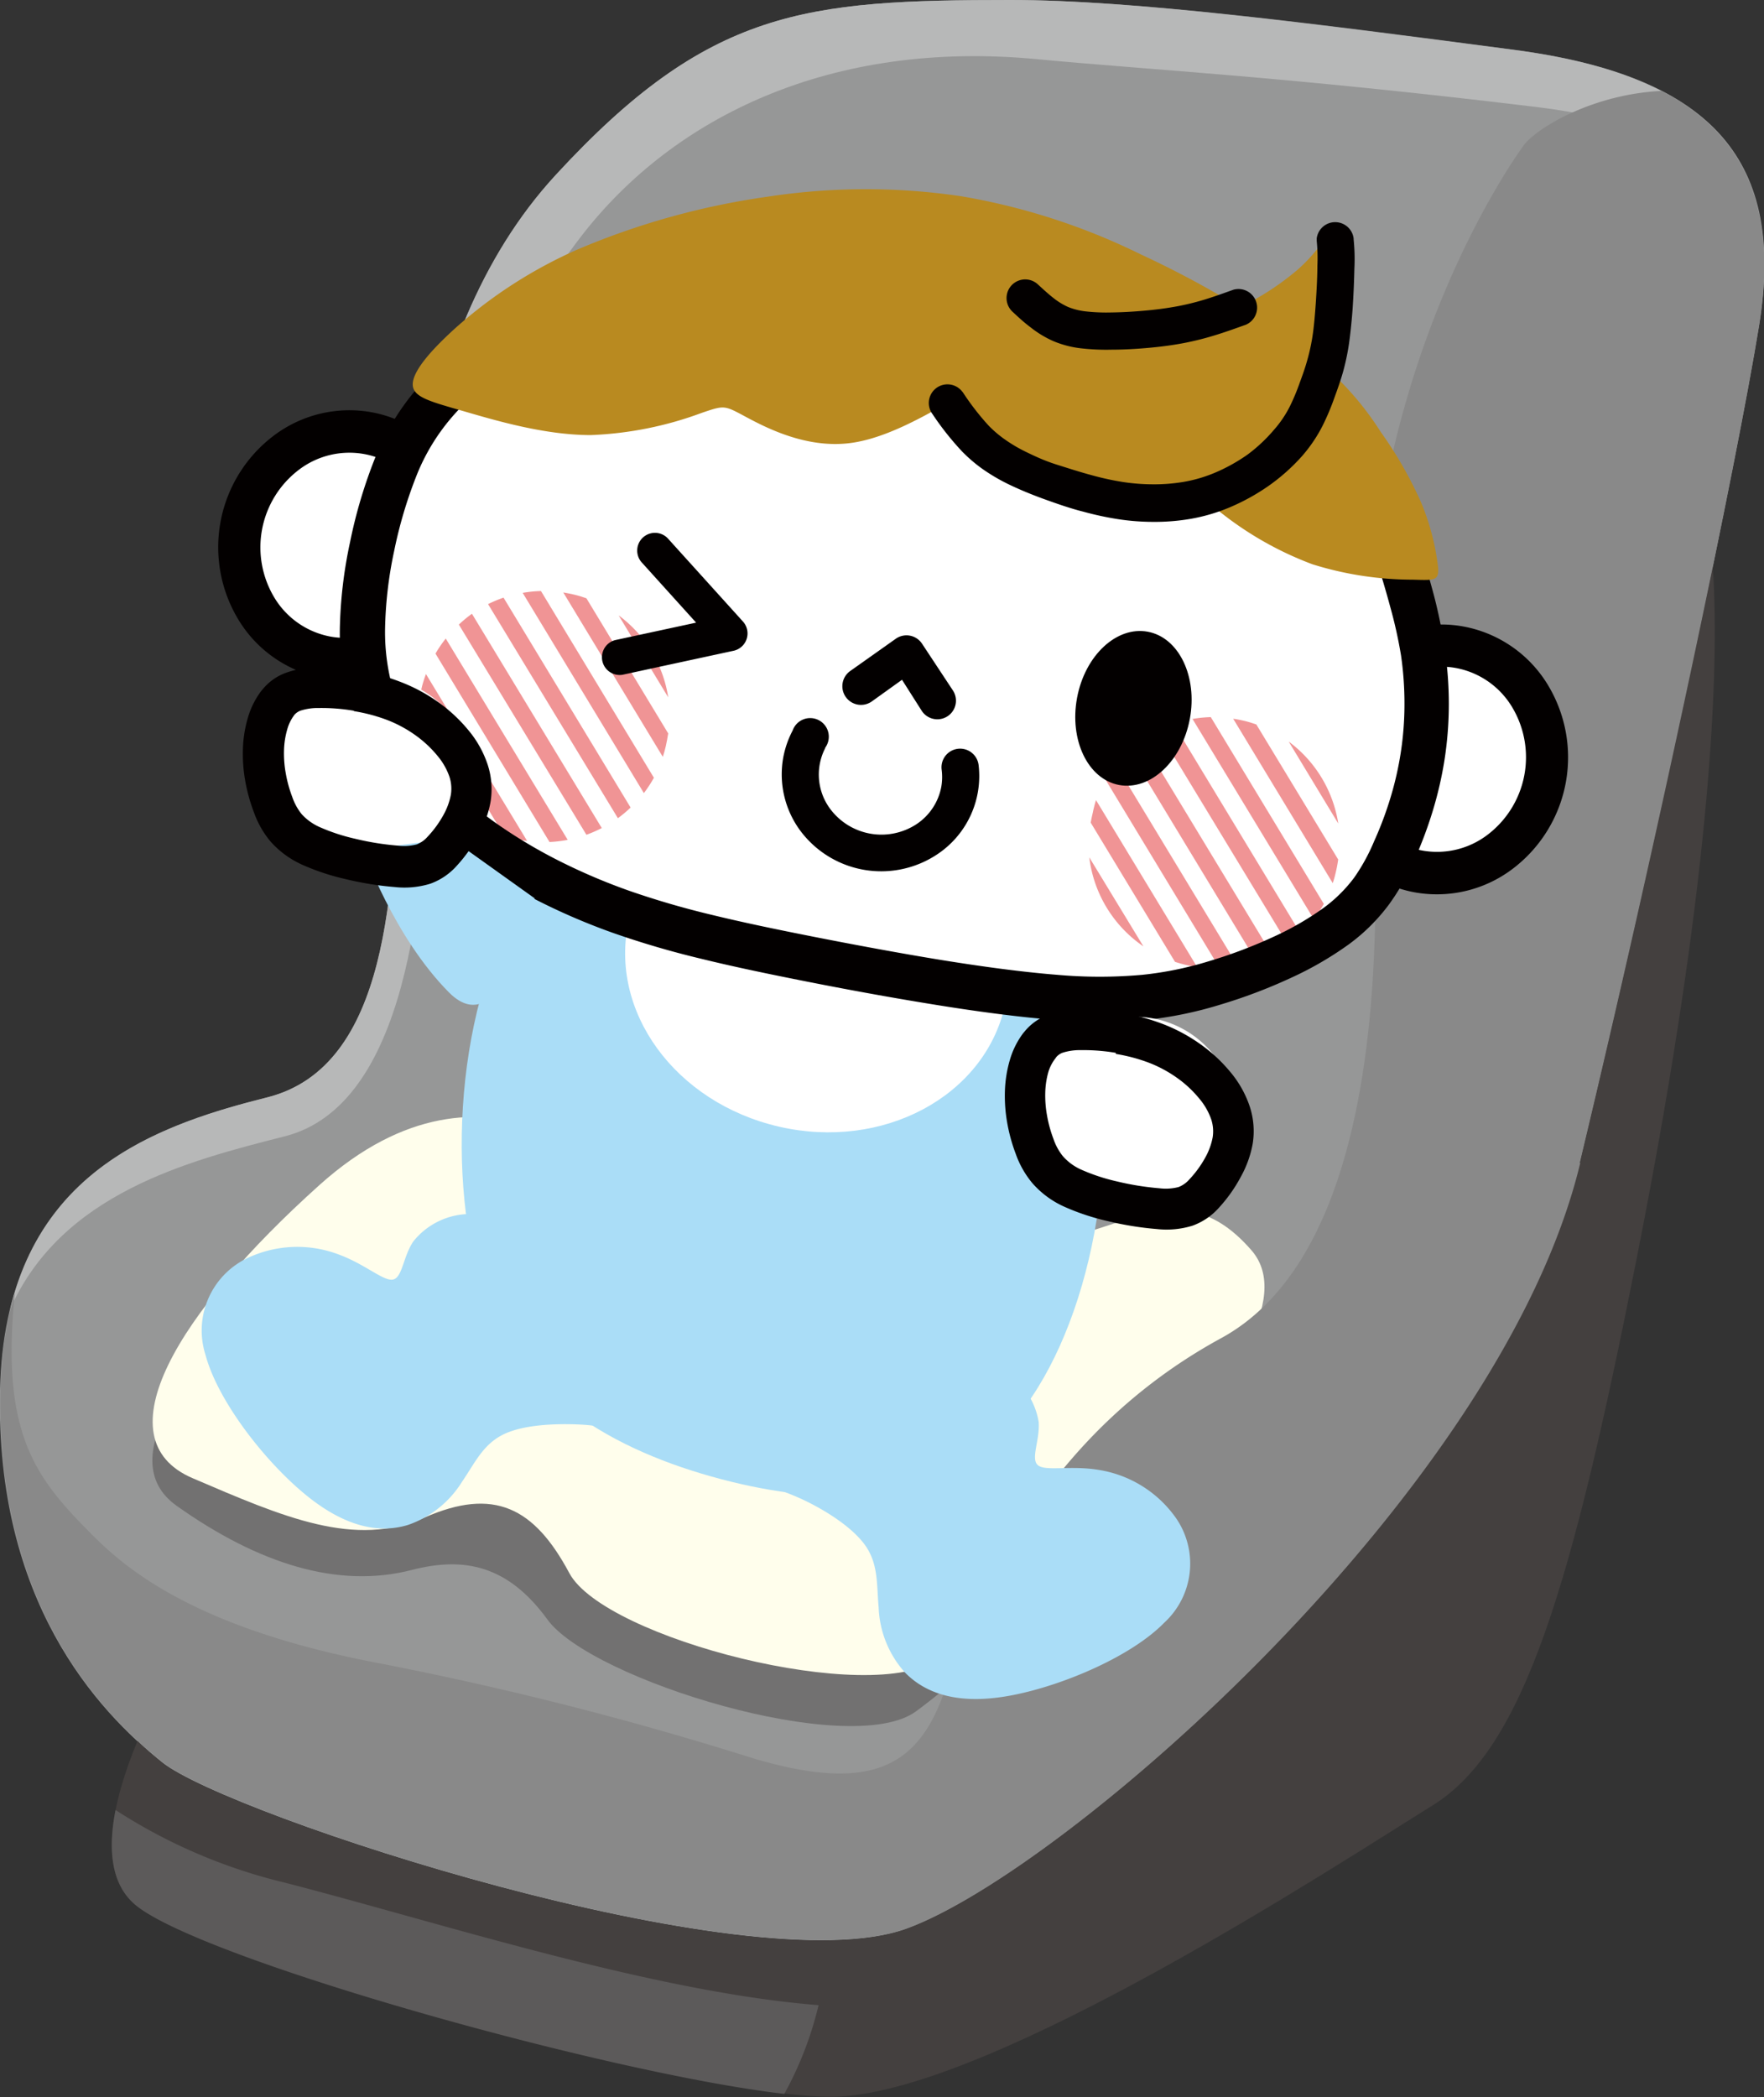 <svg xmlns="http://www.w3.org/2000/svg" xmlns:xlink="http://www.w3.org/1999/xlink" viewBox="0 0 163.04 193.78"><rect x="0" y="0" width="163.04" height="193.78" fill="#333333" stroke="none"/><defs><style>.cls-1,.cls-11{fill:none;}.cls-2{clip-path:url(#clip-path);}.cls-3{fill:#969797;}.cls-4{fill:#44403f;}.cls-5{fill:#b7b8b8;}.cls-6{fill:#727171;}.cls-7{fill:#fffeec;}.cls-8{fill:#5c5a5a;}.cls-9{fill:#898989;}.cls-10{fill:#fffde3;}.cls-11{stroke:#727171;stroke-linecap:round;stroke-linejoin:round;stroke-width:1.5px;}.cls-12,.cls-19{fill:#aaddf7;}.cls-12,.cls-13,.cls-15,.cls-16,.cls-17{fill-rule:evenodd;}.cls-13,.cls-18{fill:#fff;}.cls-14,.cls-16{fill:#030000;}.cls-15{fill:#f09495;}.cls-17{fill:#b98a20;}</style><clipPath id="clip-path"><rect class="cls-1" width="163.04" height="193.77"/></clipPath></defs><title>ok_baby</title><g id="レイヤー_2" data-name="レイヤー 2"><g id="レイヤー_1-2" data-name="レイヤー 1"><g class="cls-2"><path class="cls-3" d="M93.41,0c-19,0-27.9.81-42.05,16.17S37.21,56.12,36.81,69.06,36,98.57,24.68,101.4.42,109.09,0,128.49,8.91,158,15,162.86s54.18,20.62,68.74,15.36,55-40.43,62.27-70.76,14.51-64.63,16.58-77.39c2.43-15-4-23-22.64-25.47S104.74,0,93.41,0"/><path class="cls-4" d="M146,107.47c-7.28,30.32-47.71,65.5-62.27,70.76S21,167.71,15,162.86c-.72-.58-1.49-1.23-2.29-2C10.43,166.35,8.83,173,12.55,176c6.87,5.66,53.79,18.34,65.1,17.71,14.56-.81,46.26-21.63,54.75-26.89s12.9-20.44,18.84-50.38c7.46-37.59,7.6-56.41,7.06-64.17C155,68.12,150.51,88.57,146,107.47"/><path class="cls-5" d="M26.29,105c11.32-2.83,12.94-22.24,13.35-35.18S41,38.32,53.75,21.79C62.33,10.7,76.95,3.66,95.87,5.47c10.5,1,22.55,1.57,46,4.4,11.41,1.38,17.65,5,20.79,10.31C161,11.45,153.89,6.43,139.91,4.61,121.31,2.18,104.74,0,93.41,0c-19,0-27.9.81-42.05,16.17S37.21,56.12,36.81,69.06,36,98.57,24.68,101.4C15,103.82,4.15,107.73.95,120.93,5.7,110.26,17.37,107.27,26.29,105"/><path class="cls-6" d="M55.81,112.89s-10.08-13.18-25.85,1c-13.12,11.77-19.65,21-13.61,25.26,7.54,5.34,14.88,7.67,21.71,5.91,4.84-1.25,8.88-.44,12.53,4.57,4,5.56,28,12.94,34.08,8.49s36.46-30.44,29-39.14c-7.68-8.89-13.75,1.21-25.47-.81-14.88-2.57-28.31-2.83-32.35-5.26"/><path class="cls-7" d="M57.83,109.49s-12.53-14.15-28.3,0C16.41,121.27,9.31,132.94,17.8,136.58s15,6.47,21.43,3.64,10.15-.93,13.39,5.13,28,12.37,34.08,7.93,36.46-29,29-37.72c-7.68-8.89-13.75,1.21-25.47-.81-14.88-2.57-28.31-2.83-32.35-5.26"/><path class="cls-8" d="M75.65,185.27c-15.37-1.21-35.18-7.68-49.33-11.32a50.37,50.37,0,0,1-15.64-6.71c-.7,3.56-.46,6.88,1.87,8.8,6.09,5,43.59,15.53,59.94,17.43a32.53,32.53,0,0,0,3.17-8.21"/><path class="cls-9" d="M146,107.47c7.28-30.32,14.51-64.63,16.58-77.39,1.69-10.44-1-17.53-9-21.68-6.16.29-11.3,3.24-12.69,4.95,0,0-16.69,22.15-14.27,55.71,2.08,28.73-2.23,48.3-13.75,54.58-8.9,4.85-19.36,14-25.48,32.35-2.43,7.28-6.87,9.71-17.79,6.47a312.42,312.42,0,0,0-35.18-8.9c-16.58-3.24-22.84-8.69-25.88-11.73-5.26-5.26-8.49-9.3-7.17-22.36a33.55,33.55,0,0,0-1.32,9c-.4,19.41,8.9,29.52,15,34.37s54.18,20.62,68.74,15.36,55-40.44,62.27-70.76"/><path class="cls-7" d="M71.83,45C62.65,45.45,53.66,48.5,51,61.13s.3,28.95,16.52,22.06c10.14-4.31,19.06.06,22.31,1.78s8.15,8.72,16.82,4.88C113.13,87,114.1,58.7,110.77,54c-4.43-6.32-10.74-6.06-17.53-7.21A109.34,109.34,0,0,0,71.83,45"/><path class="cls-10" d="M97.66,110.33c-2.8-5.13-11.54,2.73-17.61,12.14s-4.25,14,3,7.89,16.4-16.7,14.57-20"/><path class="cls-10" d="M110.14,55.49C103.66,52.17,99.79,65.68,99.8,79s6.36,11,8.63,5.93c4.72-10.53,5.93-27.31,1.71-29.48"/><path class="cls-11" d="M85.19,27.51S81.24,35,80,41.1"/><path class="cls-12" d="M49.21,113a11.67,11.67,0,0,0-6.1-.82,6.75,6.75,0,0,0-4.92,2.54c-.94,1.41-1,3.35-1.88,3.51s-2.6-1.46-5.09-2.35a10.77,10.77,0,0,0-8.49.43A7.41,7.41,0,0,0,19,125.21c1.19,4.41,5.76,10.16,9.57,13.16s6.85,3.23,9.14,2.53a9.51,9.51,0,0,0,5-4c1.16-1.69,1.92-3.44,3.83-4.37s4.95-1,7-.91,3.2.52,4.36.52,2.35-.39,1.89-1.54-2.58-3.06-4.26-5.62A40.86,40.86,0,0,1,51.83,117c-.81-2.17-1.18-3.32-2.62-4.07"/><path class="cls-12" d="M87.19,124.5a11.7,11.7,0,0,1,5.73,2.26A6.76,6.76,0,0,1,96,131.38c.13,1.69-.77,3.41-.07,4s3,0,5.59.43a10.78,10.78,0,0,1,7.21,4.51,7.41,7.41,0,0,1-1.12,9.61c-3.19,3.27-10,6.07-14.77,6.83s-7.55-.52-9.22-2.25a9.52,9.52,0,0,1-2.41-6c-.19-2,0-3.94-1.21-5.68s-3.81-3.33-5.69-4.22-3-1.1-4.06-1.67-1.87-1.48-.9-2.26,3.75-1.42,6.46-2.83a40.88,40.88,0,0,0,7.14-5.1c1.76-1.5,2.65-2.33,4.26-2.28"/><path class="cls-12" d="M80.63,68.55C90.54,71.16,98.82,81.85,101.27,95s-.91,28.67-7.72,36.45-17.08,7.81-26.9,5.22-19.2-7.79-22.29-18.19-2.24-27.06,5.13-37.59S70.72,65.93,80.63,68.55"/><path class="cls-13" d="M79,73.82C69.4,71.6,60.06,76.59,58.13,85S62.41,101.89,72,104.1,90.93,101.33,92.86,93,88.58,76,79,73.82"/><path class="cls-13" d="M131,55.33c.31,1.92.39,3.12.91,3.85a3.29,3.29,0,0,0,2.27,1.09,5.84,5.84,0,0,1,2.61.76A17.29,17.29,0,0,1,141,64.4a7.29,7.29,0,0,1,1.85,4.44,12.72,12.72,0,0,1-.74,5.6,10.11,10.11,0,0,1-3,3.74,12.12,12.12,0,0,1-3.46,2.36,5.59,5.59,0,0,1-3.39,0c-1.16-.3-2.39-.77-3.07-.87s-.81.15-1.32,1.36a14.06,14.06,0,0,1-3.53,5.27,23,23,0,0,1-9.13,4.55,46.16,46.16,0,0,1-12.36,1.32A118.09,118.09,0,0,1,85.5,90.56c-7.62-1.15-17.74-3-24.32-4.64S51.58,83,48.53,81.16A52.66,52.66,0,0,1,40,74.65,21.79,21.79,0,0,1,34.92,68a19.65,19.65,0,0,1-1.57-6.41c-.13-1.67,0-2.57-.25-2.58s-.91.84-2,1A7.9,7.9,0,0,1,27.18,59,9.31,9.31,0,0,1,23.9,56.6a6.68,6.68,0,0,1-1.15-3.22,25.34,25.34,0,0,1-.31-3.86,11.25,11.25,0,0,1,.82-4.64,8.38,8.38,0,0,1,4-4.28,10.37,10.37,0,0,1,6.25-.66,4.58,4.58,0,0,1,3,2c.38.62.25.93.43.71a24.73,24.73,0,0,0,1.56-2.5,15,15,0,0,1,5.67-6c3.53-2.17,9.31-4.18,19.84-4.18a151.85,151.85,0,0,1,37.54,5.4c11.74,3.38,19.94,8.11,24.31,11.79s4.9,6.32,5.21,8.23"/><path class="cls-14" d="M38.67,39.86A11.36,11.36,0,0,0,34.4,38.1a11.58,11.58,0,0,0-9,2.08,12.92,12.92,0,0,0-3.25,17.26,11.58,11.58,0,0,0,7.62,5.2,11.35,11.35,0,0,0,3.74.08,22.4,22.4,0,0,1-.7-3.84,7.47,7.47,0,0,1-2.31-.07,7.7,7.7,0,0,1-5.06-3.46,9,9,0,0,1,2.26-12,7.7,7.7,0,0,1,6-1.39,7.51,7.51,0,0,1,3.11,1.36c.61-1.23,1.25-2.4,1.88-3.44"/><path class="cls-14" d="M126.43,80.68a11.37,11.37,0,0,0,4.27,1.76,11.59,11.59,0,0,0,9-2.08,12.92,12.92,0,0,0,3.25-17.26,11.58,11.58,0,0,0-7.62-5.2,11.29,11.29,0,0,0-3.74-.08,22.3,22.3,0,0,1,.7,3.84,7.48,7.48,0,0,1,2.32.07,7.7,7.7,0,0,1,5.06,3.46,9,9,0,0,1-2.26,12,7.7,7.7,0,0,1-6,1.39,7.51,7.51,0,0,1-3.11-1.36c-.61,1.23-1.25,2.4-1.88,3.44"/><path class="cls-15" d="M105.68,87.44l-5-8.22a11.64,11.64,0,0,0,5,8.22"/><path class="cls-15" d="M110.65,89.36,101.3,73.93A11.84,11.84,0,0,0,101,75.1q-.11.46-.19.91l7.79,12.86c.29.1.59.18.9.26a11.83,11.83,0,0,0,1.19.23"/><path class="cls-15" d="M114.4,89.26,103.13,70.65a11.28,11.28,0,0,0-.95,1.39l10.54,17.41a11.66,11.66,0,0,0,1.68-.2"/><path class="cls-15" d="M117.55,88.17l-12-19.8a11.48,11.48,0,0,0-1.21,1l11.78,19.45a11.7,11.7,0,0,0,1.42-.62"/><path class="cls-15" d="M120.21,86.27,108.47,66.88a11.38,11.38,0,0,0-1.43.6l12,19.78a11.49,11.49,0,0,0,1.19-1"/><path class="cls-15" d="M122.35,83.51,111.91,66.26a11.44,11.44,0,0,0-1.69.17l11.21,18.5a11.31,11.31,0,0,0,.93-1.42"/><path class="cls-15" d="M123.71,79.46l-7.59-12.52c-.37-.13-.75-.25-1.14-.34s-.65-.14-1-.19l9.2,15.19q.16-.47.28-1a11.75,11.75,0,0,0,.22-1.17"/><path class="cls-15" d="M119.11,68.52l4.58,7.57a11.65,11.65,0,0,0-4.58-7.57"/><path class="cls-15" d="M43.75,75.78l-5-8.22a11.63,11.63,0,0,0,5,8.22"/><path class="cls-15" d="M48.72,77.7,39.37,62.28A11.91,11.91,0,0,0,39,63.44c-.07.3-.14.61-.19.91l7.79,12.86c.29.1.59.18.9.26a11.68,11.68,0,0,0,1.19.23"/><path class="cls-15" d="M52.47,77.6,41.2,59a11.46,11.46,0,0,0-.95,1.39L50.79,77.8a11.66,11.66,0,0,0,1.68-.2"/><path class="cls-15" d="M55.62,76.51l-12-19.8a11.67,11.67,0,0,0-1.21,1L54.2,77.13a11.9,11.9,0,0,0,1.42-.62"/><path class="cls-15" d="M58.28,74.61,46.54,55.22a11.75,11.75,0,0,0-1.43.6l12,19.78a11.59,11.59,0,0,0,1.19-1"/><path class="cls-15" d="M60.43,71.85,50,54.61a11.4,11.4,0,0,0-1.69.17l11.2,18.5a11.86,11.86,0,0,0,.93-1.42"/><path class="cls-15" d="M61.78,67.8,54.2,55.28c-.37-.13-.75-.25-1.14-.34s-.65-.14-1-.2l9.2,15.19q.16-.47.28-1t.22-1.17"/><path class="cls-15" d="M57.18,56.86l4.58,7.57a11.63,11.63,0,0,0-4.58-7.57"/><path class="cls-16" d="M106.09,58.37c-2.88-.54-5.81,2.19-6.54,6.1s1,7.52,3.88,8.06,5.81-2.19,6.54-6.1-1-7.52-3.88-8.06"/><path class="cls-14" d="M85.2,65.69a1.72,1.72,0,0,0,2.87-1.9l-2.86-4.33A1.72,1.72,0,0,0,82.82,59l0,0-4.24,3a1.72,1.72,0,0,0,2,2.81l2.79-2Z"/><path class="cls-14" d="M76.26,69.1a1.72,1.72,0,1,0-3-1.6,8.74,8.74,0,0,0-.52,1.19,8.91,8.91,0,0,0-.34,1.26,8.76,8.76,0,0,0,1.5,6.71A9.33,9.33,0,0,0,86.53,79a8.68,8.68,0,0,0,3.92-8.3,1.72,1.72,0,1,0-3.42.39A5.29,5.29,0,0,1,87,72.7a5.31,5.31,0,0,1-2.32,3.47,5.91,5.91,0,0,1-8-1.5,5.32,5.32,0,0,1-.91-4.08,5.48,5.48,0,0,1,.2-.76,5.21,5.21,0,0,1,.31-.72"/><path class="cls-14" d="M61.71,49.73a1.64,1.64,0,0,0-2.43,2.2l5.06,5.6-7.51,1.62a1.64,1.64,0,0,0,.69,3.2l10.23-2.21a1.64,1.64,0,0,0,.92-2.71Z"/><path class="cls-14" d="M40.8,33.6a2.1,2.1,0,0,1,2.9,3,19.08,19.08,0,0,0-5.1,7.09,41.13,41.13,0,0,0-2.17,7.22,37.42,37.42,0,0,0-.84,7.21,19.47,19.47,0,0,0,.83,5.92,18.81,18.81,0,0,0,2.21,4.67,23.44,23.44,0,0,0,3.21,4,31.61,31.61,0,0,0,4.27,3.53,46.55,46.55,0,0,0,5.62,3.33,55.44,55.44,0,0,0,6.41,2.73,79.25,79.25,0,0,0,7.69,2.24c2.79.68,5.95,1.34,9.56,2.05s7.75,1.48,11.48,2.09c3.88.63,7.67,1.14,10.84,1.39a44,44,0,0,0,7.87,0,32,32,0,0,0,6.1-1.24,44.7,44.7,0,0,0,6-2.26,27.47,27.47,0,0,0,4.61-2.65,13.38,13.38,0,0,0,2.88-2.84A17.82,17.82,0,0,0,127,77.74a32.89,32.89,0,0,0,1.54-4.11,30.14,30.14,0,0,0,.93-4.11,29.46,29.46,0,0,0,.34-4.46,30.84,30.84,0,0,0-.32-4.51,42,42,0,0,0-1-4.49c-.39-1.46-.86-3-1.33-4.57a2.1,2.1,0,0,1,4-1.21c.47,1.53.93,3.07,1.37,4.72a44.92,44.92,0,0,1,1,4.94,34.52,34.52,0,0,1,.38,5.14,33.79,33.79,0,0,1-.39,5.07,34.82,34.82,0,0,1-1.07,4.69,37.93,37.93,0,0,1-1.73,4.62,21.85,21.85,0,0,1-2.32,4.08,17.49,17.49,0,0,1-3.77,3.74,31.62,31.62,0,0,1-5.33,3.08,48.73,48.73,0,0,1-6.56,2.48A36.22,36.22,0,0,1,106,94.23a48,48,0,0,1-8.59,0c-3.31-.26-7.2-.78-11.19-1.43-4.14-.67-8.13-1.41-11.62-2.1s-6.77-1.37-9.74-2.1a82.88,82.88,0,0,1-8.11-2.37,59.23,59.23,0,0,1-6.88-2.93,50.49,50.49,0,0,1-6.15-3.65,35.56,35.56,0,0,1-4.84-4A27.79,27.79,0,0,1,35.1,71a23.14,23.14,0,0,1-2.69-5.7,23.67,23.67,0,0,1-1-7.19,41.58,41.58,0,0,1,.94-8,45.19,45.19,0,0,1,2.4-8,22.62,22.62,0,0,1,6.06-8.5h0Z"/><path class="cls-17" d="M90.16,35.8c-3,1.56-7.49,4.62-11.6,5.14s-7.87-1.48-9.75-2.49-1.88-1-3.9-.32A33,33,0,0,1,54.6,40.2c-4.25,0-8.73-1.33-11.76-2.21s-4.64-1.27-4.69-2.42,1.44-3,4-5.31a43,43,0,0,1,11.21-7.2,69.65,69.65,0,0,1,17.55-4.88,60,60,0,0,1,17.91-.05,60.37,60.37,0,0,1,16.63,5.38,91.35,91.35,0,0,1,15.31,9,27.75,27.75,0,0,1,6.85,7.39,37.16,37.16,0,0,1,3.74,6.53,22.26,22.26,0,0,1,1.57,6c.08,1.24-.32,1.19-2.33,1.13a31.12,31.12,0,0,1-9.28-1.42,31.23,31.23,0,0,1-10-6.07c-2.68-2.39-4.37-4.76-6.07-6.4a20.84,20.84,0,0,0-4.92-3.37,17.08,17.08,0,0,0-4.2-1.85c-1.42-.33-3-.26-6,1.3"/><path class="cls-17" d="M97.8,30.33a33.89,33.89,0,0,0,11.78-.14A25.2,25.2,0,0,0,119.84,25a15,15,0,0,0,3.09-3.7c.34-.38.45.29.65,2.37a24.31,24.31,0,0,1-.66,9.47c-1.15,3.92-3.74,8.27-7.09,10.68s-7.45,2.88-11.47,2.57a27,27,0,0,1-10.91-3.09,13.82,13.82,0,0,1-6-6.29c-1-2.35-1.11-4.79,0-6.11s3.39-1.55,5-1.45,2.53.51,5.35.92"/><path class="cls-14" d="M88.94,36.19a1.72,1.72,0,1,0-2.74,2.09h0v0a26.53,26.53,0,0,0,2.68,3.39,13.81,13.81,0,0,0,1.9,1.64,17.32,17.32,0,0,0,2.55,1.49c.92.44,2,.89,3.16,1.31S99,47,100.1,47.27a28.66,28.66,0,0,0,3.24.7,21.77,21.77,0,0,0,3.2.25,19.79,19.79,0,0,0,3.45-.27,16.61,16.61,0,0,0,3.71-1.09,19.61,19.61,0,0,0,3.6-2,18.06,18.06,0,0,0,3-2.67,13.65,13.65,0,0,0,1.94-2.85,22.8,22.8,0,0,0,1.09-2.58c.3-.82.57-1.58.8-2.39a21.34,21.34,0,0,0,.59-2.89c.13-1,.23-2,.3-3,.09-1.33.14-2.68.16-3.64a18.09,18.09,0,0,0-.07-2.74h0a.75.75,0,0,0,0-.08h0a1.72,1.72,0,0,0-3.41,0h0v0a.83.83,0,0,0,0,.09v0h0v0h0s0,0,0,.07h0a.63.63,0,0,0,0,.08,15.72,15.72,0,0,1,.06,2.31c0,.88-.06,2.15-.15,3.48-.07,1-.15,1.94-.26,2.74a18.32,18.32,0,0,1-.51,2.44c-.21.76-.45,1.43-.71,2.13a19.65,19.65,0,0,1-.92,2.2,10.1,10.1,0,0,1-1.45,2.14A14.62,14.62,0,0,1,115.31,42a16.24,16.24,0,0,1-3,1.67,13.22,13.22,0,0,1-2.94.86,16.35,16.35,0,0,1-2.86.22,18.71,18.71,0,0,1-2.7-.21,25.61,25.61,0,0,1-2.86-.62c-1.09-.29-2.23-.66-3.31-1s-2-.77-2.84-1.18a13.8,13.8,0,0,1-2-1.19,10.41,10.41,0,0,1-1.43-1.23,24,24,0,0,1-2.33-3l-.09-.13Z"/><path class="cls-14" d="M115.16,30A1.72,1.72,0,0,0,114,26.77c-.79.28-1.58.57-2.47.85a24.07,24.07,0,0,1-2.66.67c-.91.17-1.91.31-2.92.4-1.18.11-2.3.17-3.25.18a17.19,17.19,0,0,1-2.37-.1,6.12,6.12,0,0,1-1.62-.41,6.33,6.33,0,0,1-1.35-.83c-.44-.34-.94-.8-1.44-1.26a1.72,1.72,0,0,0-2.33,2.54c.51.47,1,.94,1.67,1.44a9.61,9.61,0,0,0,2.1,1.27,9.27,9.27,0,0,0,2.52.66,20.62,20.62,0,0,0,2.86.13c1.12,0,2.35-.07,3.53-.18s2.21-.25,3.24-.45a27.56,27.56,0,0,0,3-.77c.87-.27,1.75-.59,2.62-.9"/><path class="cls-18" d="M43.66,71.58a9.3,9.3,0,0,1-9.53,9.05,9.06,9.06,0,1,1,0-18.1,9.3,9.3,0,0,1,9.53,9.05"/><path class="cls-18" d="M114.19,103a9.54,9.54,0,1,1-9.53-9.05,9.3,9.3,0,0,1,9.53,9.05"/><path class="cls-19" d="M33.57,78.53s2.8,8,7.92,13.16S49.41,83,49.41,83l-7.74-5.53Z"/><path class="cls-14" d="M29.34,61.68a21.84,21.84,0,0,1,4,.3A19.71,19.71,0,0,1,37,63a15.66,15.66,0,0,1,3.48,1.86,14.36,14.36,0,0,1,2.83,2.63,9.76,9.76,0,0,1,1.76,3.15,7.3,7.3,0,0,1,.27,3.45,9.93,9.93,0,0,1-1.1,3.05,13.76,13.76,0,0,1-2,2.83,6,6,0,0,1-2.46,1.68,8.13,8.13,0,0,1-3.3.31,29.32,29.32,0,0,1-4.52-.73,21.44,21.44,0,0,1-4-1.32,8.6,8.6,0,0,1-3-2.21A8.75,8.75,0,0,1,23.45,75a15.76,15.76,0,0,1-.79-2.88,14.2,14.2,0,0,1-.21-2.9,11.42,11.42,0,0,1,.46-2.9,7.65,7.65,0,0,1,1.23-2.47l.12-.14a5,5,0,0,1,2.15-1.54,8.7,8.7,0,0,1,2.95-.5m3.34,4a17.81,17.81,0,0,0-3.25-.25,5.17,5.17,0,0,0-1.67.24,1.44,1.44,0,0,0-.58.4l-.06.09a3.9,3.9,0,0,0-.59,1.24,7.65,7.65,0,0,0-.3,1.93,10.24,10.24,0,0,0,.16,2.12,11.89,11.89,0,0,0,.6,2.19,5.26,5.26,0,0,0,.86,1.58,4.93,4.93,0,0,0,1.72,1.23,17.66,17.66,0,0,0,3.24,1.06,25.32,25.32,0,0,0,3.9.63,4.71,4.71,0,0,0,1.79-.11,2.56,2.56,0,0,0,1-.71,9.81,9.81,0,0,0,1.46-2,6.2,6.2,0,0,0,.69-1.87,3.54,3.54,0,0,0-.13-1.67,6.09,6.09,0,0,0-1.11-1.94,10.52,10.52,0,0,0-2.08-1.93,11.81,11.81,0,0,0-2.63-1.4,15.76,15.76,0,0,0-3-.79"/><path class="cls-14" d="M99.72,93.3a21.84,21.84,0,0,1,4,.3,19.71,19.71,0,0,1,3.72,1,15.66,15.66,0,0,1,3.48,1.86,14.42,14.42,0,0,1,2.83,2.63,9.77,9.77,0,0,1,1.76,3.15,7.3,7.3,0,0,1,.27,3.45,9.9,9.9,0,0,1-1.1,3.05,13.76,13.76,0,0,1-2,2.83,6,6,0,0,1-2.46,1.68,8.13,8.13,0,0,1-3.3.31,29.2,29.2,0,0,1-4.52-.73,21.37,21.37,0,0,1-4-1.32,8.58,8.58,0,0,1-3-2.21,8.77,8.77,0,0,1-1.52-2.69,15.76,15.76,0,0,1-.79-2.88,14.2,14.2,0,0,1-.21-2.9,11.42,11.42,0,0,1,.46-2.9,7.65,7.65,0,0,1,1.23-2.47l.12-.14a5,5,0,0,1,2.15-1.54,8.7,8.7,0,0,1,2.95-.5m3.34,4a17.81,17.81,0,0,0-3.25-.25,5.19,5.19,0,0,0-1.67.24,1.43,1.43,0,0,0-.58.4l-.06.09A3.9,3.9,0,0,0,96.91,99a7.65,7.65,0,0,0-.3,1.93,10.26,10.26,0,0,0,.16,2.12,11.83,11.83,0,0,0,.6,2.19,5.24,5.24,0,0,0,.86,1.58A4.93,4.93,0,0,0,100,108.1a17.66,17.66,0,0,0,3.24,1.06,25.32,25.32,0,0,0,3.9.63,4.74,4.74,0,0,0,1.79-.11,2.58,2.58,0,0,0,1-.71,9.85,9.85,0,0,0,1.46-2,6.2,6.2,0,0,0,.69-1.87,3.54,3.54,0,0,0-.13-1.67,6.08,6.08,0,0,0-1.11-1.93,10.52,10.52,0,0,0-2.08-1.93,11.81,11.81,0,0,0-2.63-1.4,15.76,15.76,0,0,0-3-.79"/></g></g></g></svg>